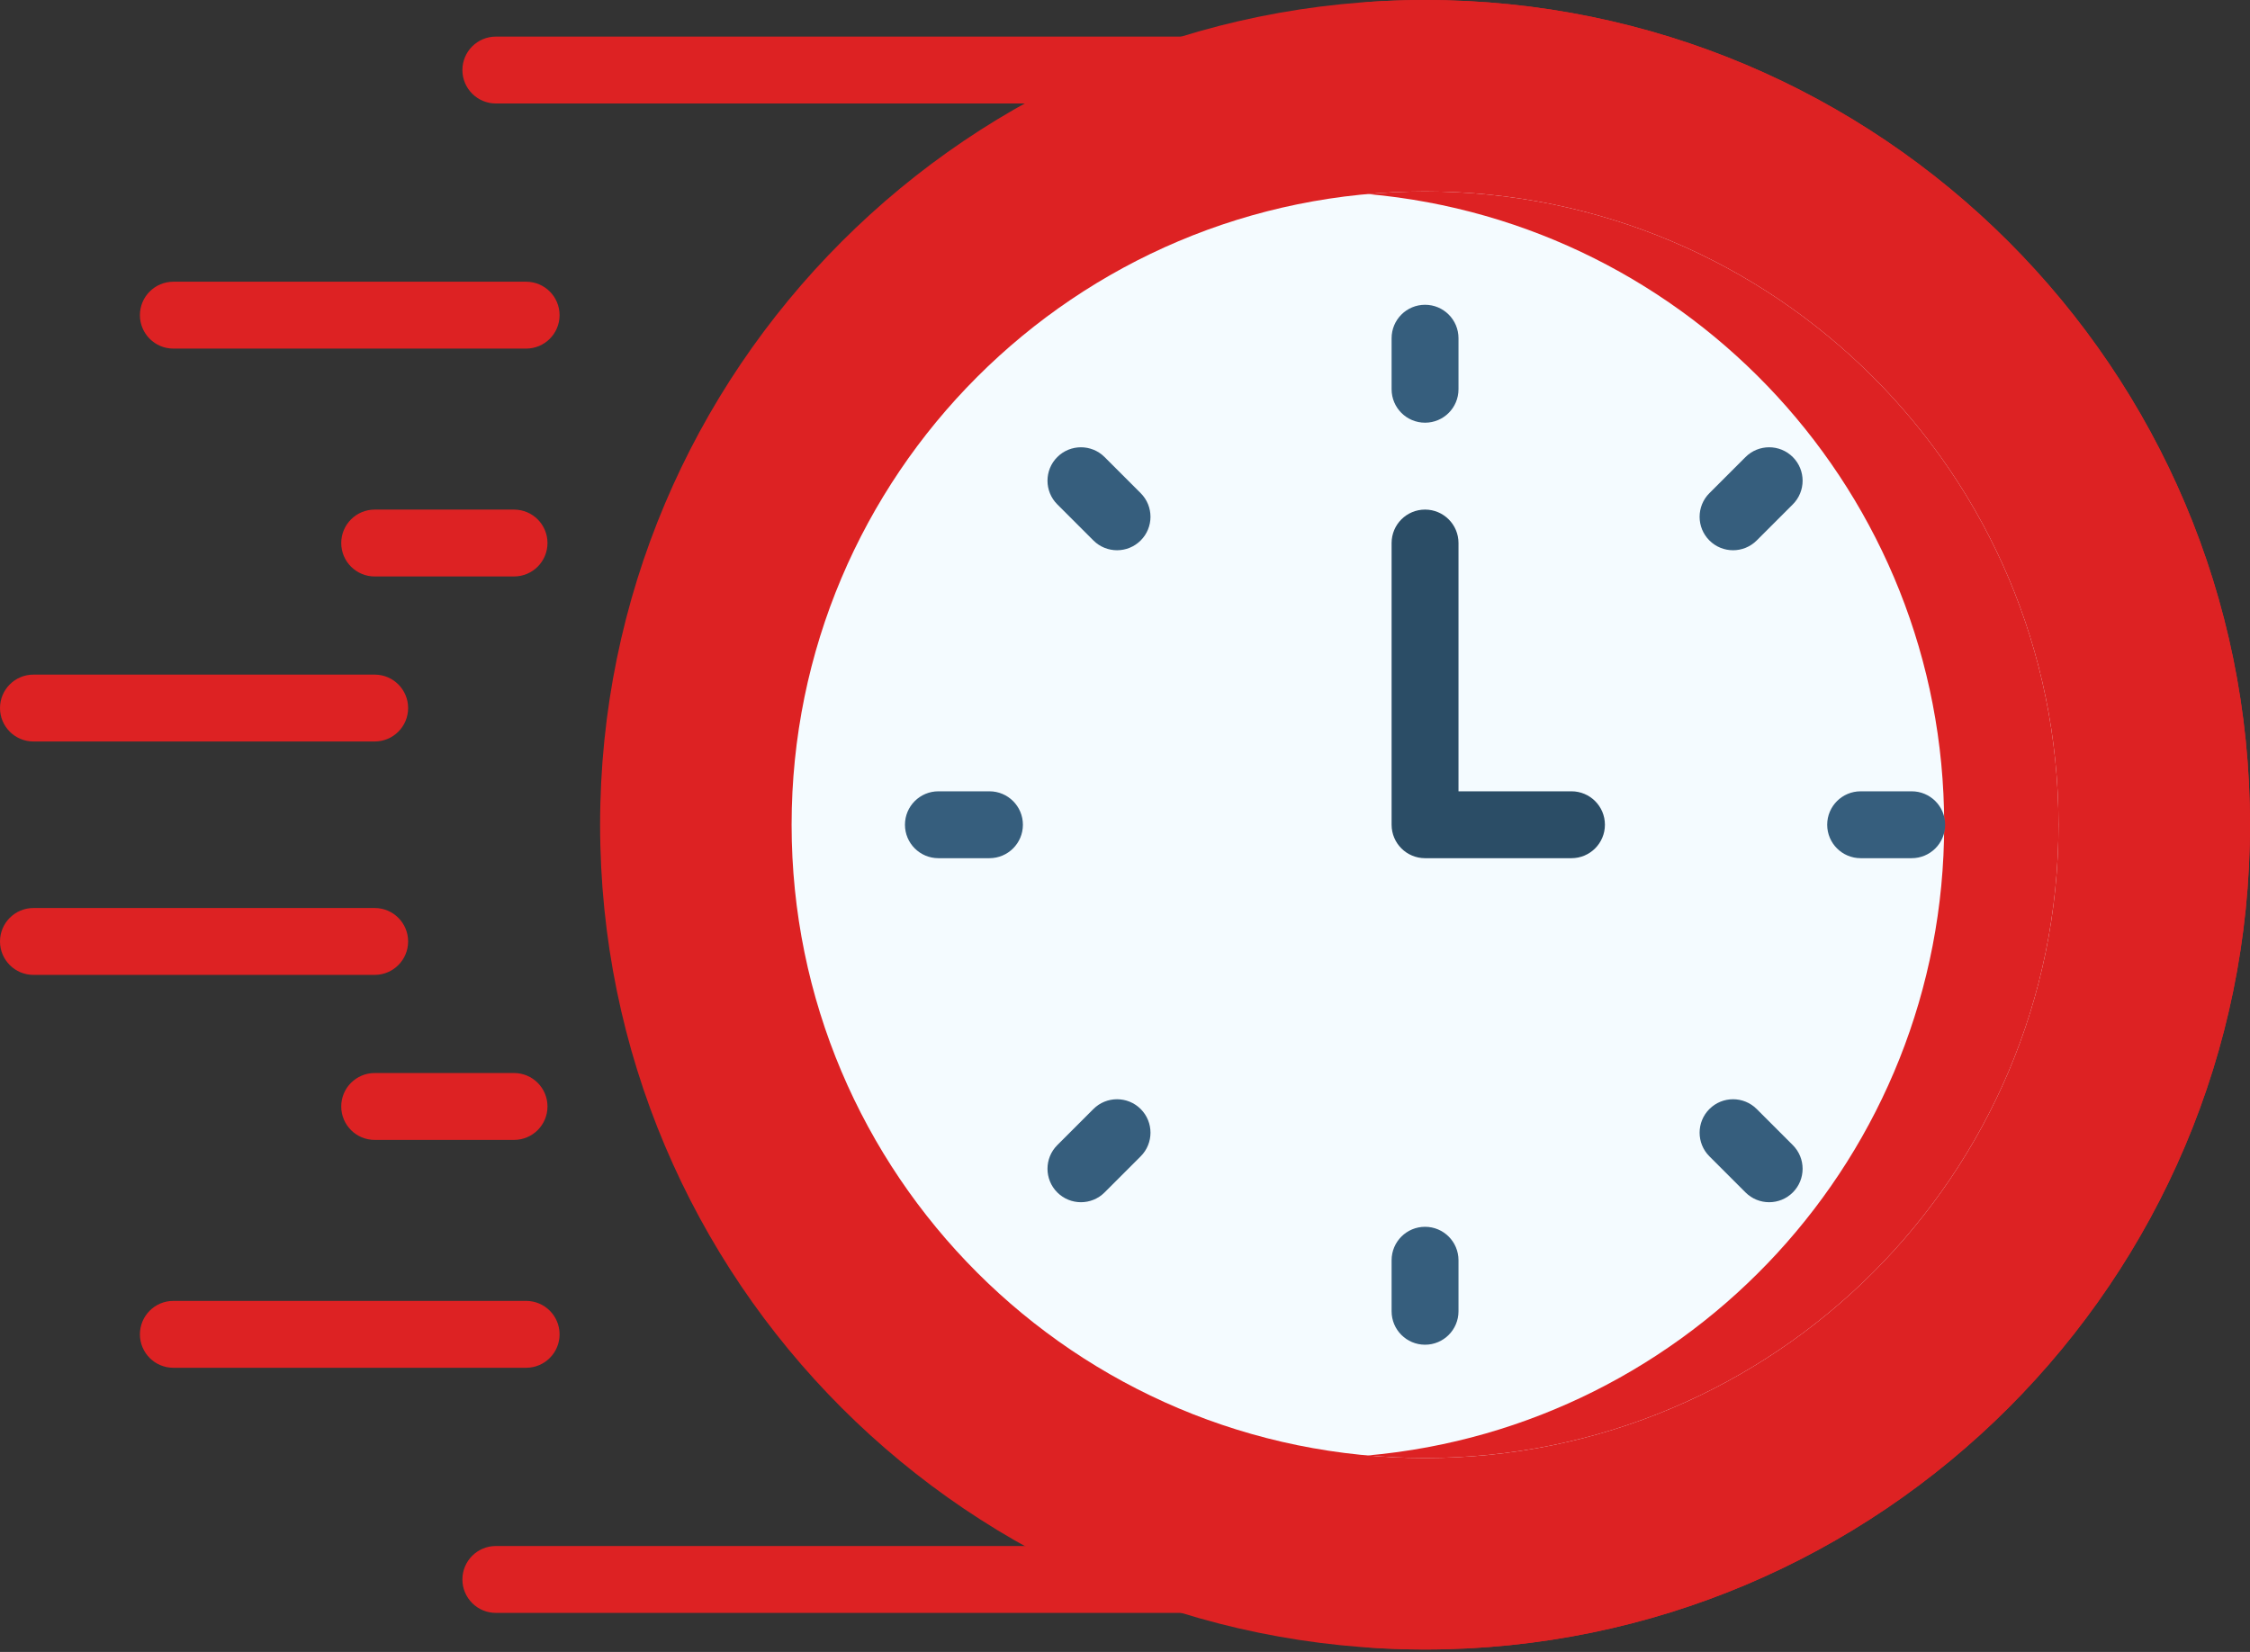 <?xml version="1.0" encoding="UTF-8"?> <svg xmlns="http://www.w3.org/2000/svg" width="512" height="376" viewBox="0 0 512 376" fill="none"><rect x="0" y="0" width="512" height="376" fill="#333333" stroke="none"/> <path d="M268.786 23.553H112.834C108.63 23.553 105.223 20.146 105.223 15.942C105.223 11.738 108.631 8.331 112.834 8.331H268.786C272.99 8.331 276.398 11.738 276.398 15.942C276.398 20.146 272.991 23.553 268.786 23.553Z" fill="#DD2223"></path> <path d="M119.723 79.344H39.449C35.245 79.344 31.838 75.937 31.838 71.733C31.838 67.529 35.246 64.122 39.449 64.122H119.723C123.927 64.122 127.334 67.529 127.334 71.733C127.334 75.937 123.927 79.344 119.723 79.344Z" fill="#DD2223"></path> <path d="M116.971 131.21H85.261C81.057 131.21 77.65 127.803 77.65 123.599C77.65 119.395 81.058 115.988 85.261 115.988H116.972C121.176 115.988 124.583 119.395 124.583 123.599C124.583 127.803 121.175 131.21 116.971 131.21Z" fill="#DD2223"></path> <path d="M85.261 168.771H7.611C3.407 168.771 0 165.364 0 161.16C0 156.956 3.408 153.549 7.611 153.549H85.26C89.464 153.549 92.871 156.956 92.871 161.16C92.871 165.364 89.464 168.771 85.261 168.771Z" fill="#DD2223"></path> <path d="M278.935 367.112H112.834C108.63 367.112 105.223 363.705 105.223 359.5C105.223 355.295 108.631 351.889 112.834 351.889H278.935C283.139 351.889 286.546 355.296 286.546 359.5C286.546 363.704 283.139 367.112 278.935 367.112Z" fill="#DD2223"></path> <path d="M119.723 311.321H39.449C35.245 311.321 31.838 307.914 31.838 303.71C31.838 299.506 35.246 296.098 39.449 296.098H119.723C123.927 296.098 127.334 299.505 127.334 303.71C127.334 307.915 123.927 311.321 119.723 311.321Z" fill="#DD2223"></path> <path d="M116.971 259.455H85.261C81.057 259.455 77.65 256.048 77.65 251.843C77.65 247.638 81.058 244.232 85.261 244.232H116.972C121.176 244.232 124.583 247.639 124.583 251.843C124.583 256.047 121.175 259.455 116.971 259.455Z" fill="#DD2223"></path> <path d="M85.261 221.895H7.611C3.407 221.895 0 218.488 0 214.284C0 210.08 3.408 206.672 7.611 206.672H85.26C89.464 206.672 92.871 210.079 92.871 214.284C92.871 218.489 89.464 221.895 85.261 221.895Z" fill="#DD2223"></path> <path d="M324.278 375.442C427.954 375.442 511.999 291.396 511.999 187.721C511.999 84.046 427.954 0 324.278 0C220.603 0 136.557 84.046 136.557 187.721C136.557 291.396 220.603 375.442 324.278 375.442Z" fill="#DD2223"></path> <path d="M324.278 0C319.526 0 314.817 0.18 310.154 0.527C407.232 7.749 483.751 88.797 483.751 187.721C483.751 286.645 407.232 367.693 310.154 374.915C314.817 375.262 319.526 375.442 324.278 375.442C427.954 375.442 512 291.397 512 187.721C512 84.045 427.954 0 324.278 0V0Z" fill="#DD2223"></path> <path d="M324.278 331.865C403.887 331.865 468.422 267.33 468.422 187.721C468.422 108.112 403.887 43.577 324.278 43.577C244.67 43.577 180.134 108.112 180.134 187.721C180.134 267.33 244.67 331.865 324.278 331.865Z" fill="#F4FBFF"></path> <path d="M324.278 43.576C319.892 43.576 315.556 43.783 311.27 44.167C384.782 50.744 442.406 112.498 442.406 187.721C442.406 262.944 384.782 324.697 311.27 331.274C315.556 331.657 319.892 331.864 324.278 331.864C403.887 331.864 468.422 267.329 468.422 187.72C468.423 108.112 403.887 43.576 324.278 43.576V43.576Z" fill="#DD2223"></path> <path d="M324.279 96.211C320.075 96.211 316.667 92.804 316.667 88.6V76.981C316.667 72.777 320.074 69.37 324.279 69.37C328.484 69.37 331.89 72.777 331.89 76.981V88.599C331.89 92.803 328.483 96.211 324.279 96.211Z" fill="#365E7D"></path> <path d="M394.368 125.242C392.421 125.242 390.472 124.499 388.985 123.013C386.013 120.04 386.013 115.221 388.985 112.248L397.2 104.033C400.173 101.062 404.992 101.062 407.965 104.033C410.937 107.006 410.937 111.825 407.965 114.798L399.75 123.013C398.264 124.499 396.316 125.242 394.368 125.242V125.242Z" fill="#365E7D"></path> <path d="M435.018 195.333H423.401C419.197 195.333 415.789 191.926 415.789 187.721C415.789 183.516 419.196 180.11 423.401 180.11H435.018C439.222 180.11 442.63 183.517 442.63 187.721C442.63 191.925 439.222 195.333 435.018 195.333Z" fill="#365E7D"></path> <path d="M402.583 273.637C400.636 273.637 398.687 272.894 397.2 271.408L388.985 263.193C386.013 260.22 386.013 255.401 388.985 252.428C391.958 249.457 396.777 249.457 399.75 252.428L407.965 260.643C410.937 263.616 410.937 268.435 407.965 271.408C406.479 272.894 404.531 273.637 402.583 273.637Z" fill="#365E7D"></path> <path d="M324.279 306.072C320.075 306.072 316.667 302.665 316.667 298.46V286.843C316.667 282.639 320.074 279.232 324.279 279.232C328.484 279.232 331.89 282.639 331.89 286.843V298.46C331.89 302.665 328.483 306.072 324.279 306.072Z" fill="#365E7D"></path> <path d="M245.974 273.637C244.026 273.637 242.078 272.894 240.592 271.408C237.619 268.435 237.619 263.616 240.592 260.643L248.807 252.428C251.779 249.457 256.599 249.457 259.571 252.428C262.544 255.401 262.544 260.22 259.571 263.193L251.356 271.408C249.87 272.894 247.922 273.637 245.974 273.637V273.637Z" fill="#365E7D"></path> <path d="M225.157 195.333H213.539C209.335 195.333 205.928 191.926 205.928 187.721C205.928 183.516 209.336 180.11 213.539 180.11H225.157C229.361 180.11 232.768 183.517 232.768 187.721C232.768 191.925 229.36 195.333 225.157 195.333Z" fill="#365E7D"></path> <path d="M254.189 125.242C252.241 125.242 250.293 124.499 248.807 123.013L240.592 114.798C237.619 111.825 237.619 107.006 240.592 104.033C243.564 101.062 248.384 101.062 251.356 104.033L259.571 112.248C262.544 115.221 262.544 120.04 259.571 123.013C258.085 124.499 256.137 125.242 254.189 125.242V125.242Z" fill="#365E7D"></path> <path d="M357.597 195.333H324.279C320.075 195.333 316.667 191.926 316.667 187.721V123.598C316.667 119.394 320.074 115.987 324.279 115.987C328.484 115.987 331.89 119.394 331.89 123.598V180.109H357.597C361.801 180.109 365.209 183.516 365.209 187.72C365.209 191.924 361.801 195.333 357.597 195.333Z" fill="#2B4D66"></path> </svg> 